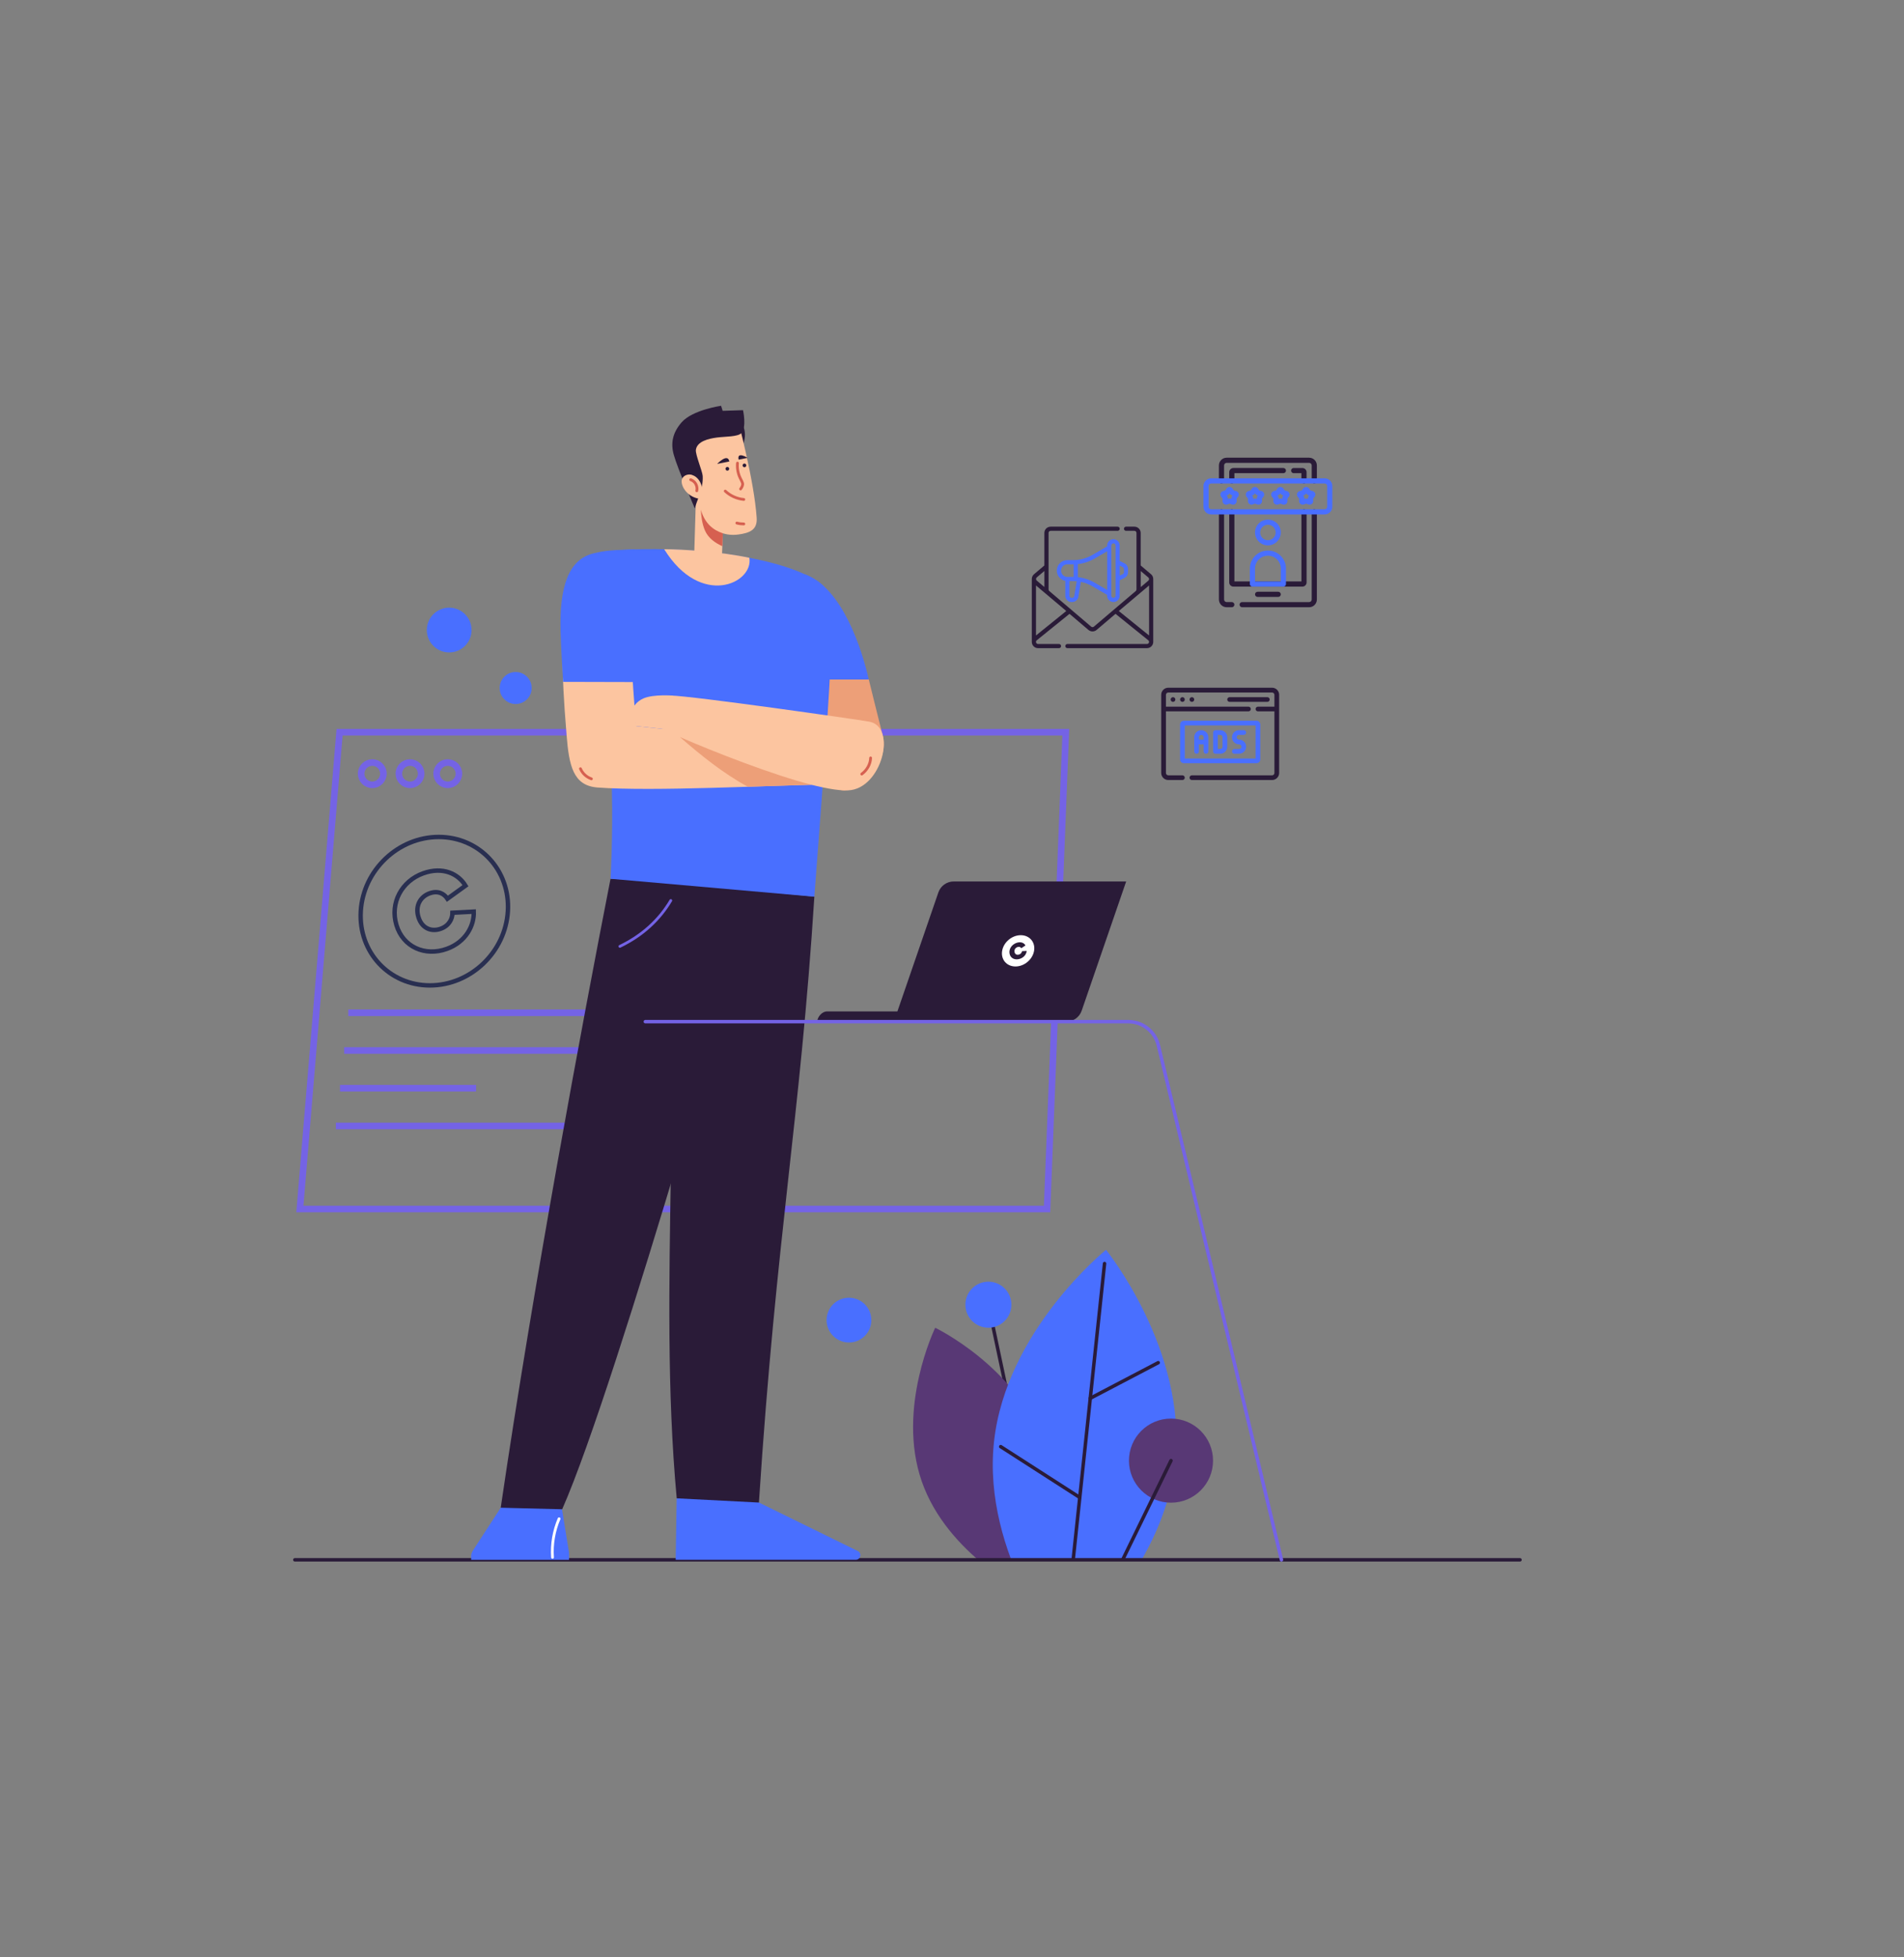 <?xml version="1.0" encoding="UTF-8"?>
<svg xmlns="http://www.w3.org/2000/svg" xmlns:xlink="http://www.w3.org/1999/xlink" id="Layer_2" data-name="Layer 2" viewBox="0 0 576 592">
  <rect x="0" y="0" width="576" height="592" fill="#808080" stroke="none"/>
  <defs>
    <style>
      .cls-1 {
        stroke: #292f51;
        stroke-width: 1.34px;
      }

      .cls-1, .cls-2, .cls-3, .cls-4, .cls-5, .cls-6, .cls-7, .cls-8 {
        fill: none;
      }

      .cls-1, .cls-5 {
        stroke-miterlimit: 10;
      }

      .cls-9 {
        fill: #ed9f78;
      }

      .cls-9, .cls-10, .cls-11, .cls-2, .cls-12, .cls-13, .cls-14, .cls-15, .cls-16, .cls-17 {
        stroke-width: 0px;
      }

      .cls-10 {
        fill: #fcc5a0;
      }

      .cls-11 {
        fill: #583875;
      }

      .cls-3, .cls-4, .cls-6 {
        stroke-width: .84px;
      }

      .cls-3, .cls-4, .cls-6, .cls-7, .cls-8 {
        stroke-linecap: round;
        stroke-linejoin: round;
      }

      .cls-3, .cls-5, .cls-8 {
        stroke: #7463e5;
      }

      .cls-12 {
        fill: #fff;
      }

      .cls-13, .cls-16 {
        fill: #2a1b38;
      }

      .cls-13, .cls-17 {
        fill-rule: evenodd;
      }

      .cls-18 {
        clip-path: url(#clippath);
      }

      .cls-4 {
        stroke: #d66050;
      }

      .cls-5 {
        stroke-width: 1.99px;
      }

      .cls-14, .cls-17 {
        fill: #496fff;
      }

      .cls-15 {
        fill: #d66050;
      }

      .cls-6 {
        stroke: #fff;
      }

      .cls-7 {
        stroke: #2a1b38;
      }

      .cls-7, .cls-8 {
        stroke-width: 1.05px;
      }
    </style>
    <clipPath id="clippath">
      <rect class="cls-2" x="270.99" y="369.34" width="98.99" height="102.43"></rect>
    </clipPath>
  </defs>
  <g>
    <g>
      <circle class="cls-14" cx="135.89" cy="190.56" r="6.77"></circle>
      <circle class="cls-14" cx="256.83" cy="399.27" r="6.77"></circle>
      <circle class="cls-14" cx="156" cy="208.09" r="4.84"></circle>
      <g>
        <g>
          <polygon class="cls-5" points="316.76 365.67 90.72 365.67 102.73 221.46 322.42 221.46 316.76 365.67"></polygon>
          <g>
            <line class="cls-5" x1="105.37" y1="306.31" x2="221.15" y2="306.31"></line>
            <line class="cls-5" x1="104.11" y1="317.72" x2="219.89" y2="317.72"></line>
            <line class="cls-5" x1="102.86" y1="329.13" x2="144.03" y2="329.13"></line>
            <line class="cls-5" x1="101.6" y1="340.55" x2="217.38" y2="340.55"></line>
          </g>
          <g>
            <path class="cls-5" d="m109.25,234c0,1.86,1.51,3.37,3.37,3.37s3.37-1.51,3.37-3.37-1.51-3.37-3.37-3.37-3.37,1.51-3.37,3.37Z"></path>
            <path class="cls-5" d="m120.67,234c0,1.86,1.51,3.37,3.37,3.37s3.37-1.51,3.37-3.37-1.51-3.37-3.37-3.37-3.37,1.51-3.37,3.37Z"></path>
            <path class="cls-5" d="m132.09,234c0,1.86,1.51,3.37,3.37,3.37s3.37-1.51,3.37-3.37-1.51-3.37-3.37-3.37-3.37,1.51-3.37,3.37Z"></path>
          </g>
        </g>
        <g>
          <path class="cls-1" d="m130.05,298.04h0c-12.29,0-21.65-10.05-20.91-22.45h0c.74-12.4,11.3-22.45,23.59-22.45h0c12.29,0,21.65,10.05,20.91,22.45h0c-.74,12.4-11.3,22.45-23.59,22.45Z"></path>
          <path class="cls-1" d="m126.59,277.39c1.04,3.44,3.95,4.51,6.72,3.52,2.6-.93,3.57-3.07,3.57-4.85l6.44-.34c.17,4.13-2.32,9.18-8.18,11.28-6.52,2.34-13.2-.51-15.21-7.22-2.03-6.75,1.65-13.33,8.09-15.64,6.04-2.17,10.67.22,12.8,3.74l-5.46,3.94c-.98-1.48-2.78-2.57-5.38-1.64-2.78,1-4.45,3.72-3.4,7.2Z"></path>
        </g>
      </g>
      <g class="cls-18">
        <g>
          <line class="cls-7" x1="299.01" y1="394.61" x2="317.54" y2="481.96"></line>
          <circle class="cls-14" cx="299.01" cy="394.61" r="6.96"></circle>
          <path class="cls-11" d="m278.85,448.04c7.71,22.2,32.01,33.92,32.01,33.92,0,0,11.79-24.26,4.07-46.46-7.71-22.2-32.01-33.92-32.01-33.92,0,0-11.79,24.26-4.07,46.46Z"></path>
          <path class="cls-14" d="m300.69,436.21c-3.58,33.75,20.95,64.01,20.95,64.01,0,0,30.33-24.45,33.9-58.2,3.58-33.75-20.95-64.01-20.95-64.01,0,0-30.33,24.45-33.9,58.2Z"></path>
          <circle class="cls-11" cx="354.25" cy="441.77" r="12.72"></circle>
          <line class="cls-7" x1="334.15" y1="382.16" x2="321.64" y2="500.23"></line>
          <line class="cls-7" x1="326.65" y1="452.91" x2="302.74" y2="437.54"></line>
          <line class="cls-7" x1="329.83" y1="422.91" x2="350.38" y2="412.15"></line>
          <line class="cls-7" x1="354.25" y1="441.77" x2="331.89" y2="487.63"></line>
        </g>
      </g>
      <line class="cls-7" x1="459.83" y1="471.77" x2="89.2" y2="471.77"></line>
      <g>
        <path class="cls-14" d="m142.53,471.77v-1c0-.64.19-1.27.54-1.81l8.42-12.96,17.61-5.17,3.01,18.59c.03.18.04.35.04.53v1.82h-29.61Z"></path>
        <path class="cls-14" d="m204.72,453.17l17.48-2.35,37.29,18.29c1.33.65.87,2.65-.62,2.65h-54.46l.3-18.59Z"></path>
        <path class="cls-16" d="m199.89,266.52c7.64,53.2-1.13,122.2,4.83,186.65l24.87,1.28c5.3-81.43,12.49-115.9,16.77-183.25l-46.47-4.67Z"></path>
        <path class="cls-16" d="m229.23,267.96s-42.27,150.33-59.16,188.52l-18.59-.47c9.87-67.23,24.59-146.25,33.22-190.22l44.53,2.18Z"></path>
        <path class="cls-9" d="m267.04,222.44c-1.44-5.62-4.21-16.93-4.21-16.93l-24.16-5.48s8.5,39.75,16.71,39.03c6.88-.6,13.52-9.35,11.66-16.62Z"></path>
        <path class="cls-14" d="m262.83,205.51h-26.35l6.92-31.85c11.38,4.02,17.38,22.75,19.42,31.85Z"></path>
        <path class="cls-14" d="m246.36,271.2c3.29-43.22,5.2-69.18,5.39-84.97.08-7.28-2.73-9.51-5.31-11.01-13.22-7.67-40.96-10.14-59.35-8.8-6.22.45-7.29,3.7-6.76,11.94.62,9.64,4.28,38.08,4.78,60.71.32,14.23-.4,26.72-.4,26.72l61.65,5.42Z"></path>
        <path class="cls-10" d="m200.93,166.11c11.08,17.87,27.08,10.32,25.77,2.6-8.49-1.84-20.5-2.61-25.77-2.6Z"></path>
        <path class="cls-10" d="m189.39,176.31c1.39,17.21,1.69,27.38,3.05,43.29,0,0,44.93,4.87,55.77,5.83l-1.67,11.91c-11.82.14-49.2,2.11-65.8.84-7.36-.56-8.6-6.59-9.34-15.9-.92-11.5-1.14-15.35-1.32-27.7-.24-16.03,19.32-18.27,19.32-18.27Z"></path>
        <path class="cls-14" d="m192.01,166.16c-7.34.25-8.69.31-12.45,1.21-7.65,1.83-10.33,10.22-9.98,23.5.14,5.43.77,15.36.77,15.36l23.51.06-1.84-40.13Z"></path>
        <path class="cls-10" d="m256.58,239.05c10.19-.41,14.9-19.28,6.36-20.79-3.86-.69-53.86-7.84-60.05-7.89-3.94-.03-6.16,7.51-3.78,9.23,4.29,3.09,44.88,19.97,57.47,19.46Z"></path>
        <path class="cls-10" d="m203.57,210.39s-5.72-.47-8.81.8c-2.24.92-3.14,2.71-3.14,2.71l.72,5.69,8.28.89,2.95-10.1Z"></path>
        <path class="cls-9" d="m245.51,237.35c-3.82.11-12.34.39-19.28.6-7.46-4.05-14.22-9.52-20.55-15.03,9.93,4.34,28.15,11.49,39.83,14.43Z"></path>
        <g>
          <path class="cls-16" d="m224.64,128.44c.94,1.79.93,4.1.15,5.97-.4-1.34-.76-2.84-1.41-4.08l1.27-1.89Z"></path>
          <path class="cls-10" d="m223.12,126.61s5.04,18.72,5.79,30c.24,3.59-2,4.59-5.6,5.06-4.12.54-8.34-1.04-10.77-6.05-6.77-13.92-6.28-24.71-2.36-26.94,3.91-2.22,12.95-2.08,12.95-2.08Z"></path>
          <polygon class="cls-10" points="210.84 140.37 209.9 171.53 218.27 171.85 219.45 140.75 210.84 140.37"></polygon>
          <path class="cls-15" d="m213.27,160.46c-.86-1.98-1.13-4.14-1.25-6.31.02.07.04.15.06.22,1.2,3.97,3.68,5.98,6.59,6.92l-.14,3.91c-2.25-1.02-4.28-2.47-5.26-4.74Z"></path>
          <path class="cls-16" d="m210.21,153.82c.36-2.11,2.59-5.61,2.37-9.84-.07-1.41-2.26-6.55-2.06-7.94.37-2.55,3.77-3.36,6.3-3.7s6.4-.19,7.47-1.36c1.64-1.79.49-6.92.49-6.92l-6.16.2-.48-1.53s-8.65,1.24-11.93,5c-2.7,3.1-3.39,6.24-2.37,9.86,1.22,4.33,6.38,16.22,6.38,16.22Z"></path>
          <path class="cls-10" d="m209.32,143.63c-1.01-.32-2.29.03-2.84.94-.45.73-.29,1.68.04,2.47,1.01,2.4,3.63,4.02,6.23,3.84,0,0,.42-6.04-3.42-7.24Z"></path>
          <path class="cls-16" d="m220.63,139.58l-3.68.73s3.23-3.39,3.68-.73Z"></path>
          <path class="cls-16" d="m223.45,139.02l2.71-.54s-3.29-2.09-2.71.54Z"></path>
          <path class="cls-4" d="m225.02,151.06c-2.08-.19-4.1-1.1-5.62-2.53"></path>
          <path class="cls-4" d="m223.1,140.07c-.14,1.54.14,3.1.81,4.5.25.52.55,1.01.72,1.56.17.55-.21,1.3-.59,1.76"></path>
          <path class="cls-16" d="m220.59,141.68c.06.3-.14.6-.44.66-.3.06-.6-.14-.66-.44-.06-.3.14-.6.44-.66.3-.06.6.14.66.44Z"></path>
          <path class="cls-16" d="m225.76,140.65c.06.3-.14.6-.44.66-.3.06-.6-.14-.66-.44-.06-.3.14-.6.44-.66.3-.06.6.14.66.44Z"></path>
          <path class="cls-4" d="m225.02,158.47c-.7,0-1.41-.08-2.11-.27"></path>
          <path class="cls-4" d="m210.79,148.44c.21-.91-.06-1.91-.69-2.6-.32-.34-.72-.6-1.16-.75"></path>
        </g>
        <path class="cls-4" d="m178.91,235.56c-1.49-.52-2.69-1.63-3.31-3.06"></path>
        <path class="cls-4" d="m263.38,229.24c-.04,1.82-1.09,3.73-2.68,4.87"></path>
        <path class="cls-3" d="m202.93,272.37c-3.46,5.81-8.48,10.51-15.4,13.86"></path>
        <path class="cls-6" d="m169.13,459.35c-1.57,3.66-2.26,7.7-1.98,11.67"></path>
      </g>
      <g>
        <g>
          <path class="cls-16" d="m340.69,266.6h-52.17c-2.09,0-3.96,1.33-4.64,3.31l-13.46,39.09h52.17c2.09,0,3.96-1.33,4.64-3.31l13.46-39.09Z"></path>
          <path class="cls-16" d="m315.58,305.91h-65.35c-1.69,0-3,1.84-3,3.09h68.35v-3.09Z"></path>
        </g>
        <path class="cls-8" d="m195.23,309h146.11c4.33,0,8.09,2.97,9.09,7.17l37.24,155.6"></path>
      </g>
    </g>
    <g>
      <path class="cls-13" d="m351.29,210.14v23.64c0,1.18.96,2.14,2.14,2.14h4.28c.39,0,.71-.32.71-.71s-.32-.71-.71-.71h-4.28c-.39,0-.71-.32-.71-.71v-18.64h24.97c.39,0,.71-.32.71-.71s-.32-.71-.71-.71h-24.97v-3.57c0-.39.32-.71.71-.71h31.4c.39,0,.71.32.71.71v3.57h-4.99c-.39,0-.71.32-.71.71s.32.71.71.71h4.99v18.64c0,.39-.32.71-.71.71h-24.26c-.39,0-.71.32-.71.71s.32.71.71.71h24.26c1.18,0,2.14-.96,2.14-2.14v-23.64c0-1.18-.96-2.14-2.14-2.14h-31.4c-1.18,0-2.14.96-2.14,2.14h0Z"></path>
      <path class="cls-13" d="m354.86,210.86c.39,0,.71.32.71.71s-.32.71-.71.71-.71-.32-.71-.71.32-.71.71-.71h0Z"></path>
      <path class="cls-13" d="m357.71,210.86c.39,0,.71.32.71.71s-.32.71-.71.71-.71-.32-.71-.71.32-.71.71-.71h0Z"></path>
      <path class="cls-13" d="m360.57,210.86c.39,0,.71.32.71.71s-.32.71-.71.71-.71-.32-.71-.71.32-.71.71-.71h0Z"></path>
      <path class="cls-13" d="m383.4,210.86h-11.42c-.39,0-.71.32-.71.71s.32.71.71.71h11.42c.39,0,.71-.32.71-.71s-.32-.71-.71-.71h0Z"></path>
      <path class="cls-17" d="m381.26,219.13c0-.3-.12-.59-.33-.81-.21-.21-.5-.33-.81-.33h-21.98c-.3,0-.59.12-.81.33-.21.21-.33.5-.33.81v10.56c0,.3.12.59.33.81s.5.33.81.33h21.98c.3,0,.59-.12.81-.33s.33-.5.33-.81v-10.56h0Zm-22.83.29v9.99h21.41v-9.99h-21.41Z"></path>
      <path class="cls-17" d="m371.27,222.99c0-1.18-.96-2.14-2.14-2.14h-1.43c-.39,0-.71.32-.71.71v5.71c0,.39.32.71.71.71h1.43c1.18,0,2.14-.96,2.14-2.14v-2.85h0Zm-1.43,0v2.85c0,.39-.32.71-.71.71h-.71v-4.28h.71c.39,0,.71.32.71.71h0Z"></path>
      <path class="cls-17" d="m374.84,220.85c-1.18,0-2.14.96-2.14,2.14h0c0,1.18.96,2.14,2.14,2.14.39,0,.71.32.71.71h0c0,.39-.32.71-.71.71h-1.43c-.39,0-.71.32-.71.71s.32.71.71.71h1.43c1.18,0,2.14-.96,2.14-2.14h0c0-1.18-.96-2.14-2.14-2.14-.39,0-.71-.32-.71-.71h0c0-.39.32-.71.71-.71h1.43c.39,0,.71-.32.71-.71s-.32-.71-.71-.71h-1.43Z"></path>
      <path class="cls-17" d="m361.28,222.99v4.28c0,.39.32.71.71.71s.71-.32.71-.71v-2.14h1.43v2.14c0,.39.32.71.71.71s.71-.32.71-.71v-4.28c0-1.18-.96-2.14-2.14-2.14s-2.14.96-2.14,2.14h0Zm2.85.71v-.71c0-.39-.32-.71-.71-.71s-.71.32-.71.71v.71h1.43Z"></path>
    </g>
    <g>
      <path class="cls-13" d="m317.84,160.55c-.35,0-.63.28-.63.63v17.1c0,.19.08.36.22.48l12.67,10.77c.24.2.58.2.82,0l12.67-10.77c.14-.12.22-.3.22-.48v-17.1c0-.35-.28-.63-.63-.63h-2.53c-.35,0-.63-.28-.63-.63s.28-.63.63-.63h2.53c1.05,0,1.9.85,1.9,1.9v9.84l3.13,2.65c.43.36.67.89.67,1.45v18.99c0,.22-.03.44-.11.65-.27.76-.99,1.27-1.79,1.27h-24.07c-.35,0-.63-.28-.63-.63s.28-.63.63-.63h24.07c.27,0,.51-.17.6-.42.09-.25,0-.54-.2-.7l-9.91-8-5.73,4.87c-.71.6-1.75.6-2.46,0l-5.73-4.87-9.91,8c-.21.17-.29.45-.2.7.09.25.33.42.6.42h6.33c.35,0,.63.28.63.63s-.28.63-.63.63h-6.33c-.81,0-1.52-.51-1.79-1.27-.08-.21-.11-.43-.11-.65v-18.99c0-.56.25-1.09.67-1.45l3.13-2.65v-9.84c0-1.05.85-1.9,1.9-1.9h20.27c.35,0,.63.28.63.63s-.28.63-.63.63h-20.27Zm20.62,24.25l9.16,7.4v-15.12l-9.16,7.72h0Zm-15.89,0l-9.16-7.72v15.12l9.16-7.4h0Zm22.52-12.11v4.88l2.31-1.95c.14-.12.22-.3.22-.48s-.08-.36-.22-.48l-2.31-1.95h0Zm-29.14,0l-2.31,1.95c-.14.12-.22.3-.22.48s.08.36.22.48l2.31,1.95v-4.88h0Z"></path>
      <path class="cls-17" d="m322.27,175.69v4.5c0,1.05.85,1.9,1.9,1.9h.19c.93,0,1.72-.67,1.87-1.59l.75-4.51c1.23.25,2.43.71,3.52,1.35l4.43,2.58v.27c0,.5.2.99.56,1.34.36.36.84.56,1.34.56s.99-.2,1.34-.56c.36-.36.56-.84.56-1.34v-4.68l1.48-.74c.64-.32,1.05-.98,1.05-1.7v-.97c0-.72-.41-1.38-1.05-1.7l-1.48-.74v-4.68c0-.5-.2-.99-.56-1.34-.36-.36-.84-.56-1.34-.56s-.99.2-1.34.56c-.36.36-.56.84-.56,1.34v.27l-4.43,2.58c-1.78,1.04-3.8,1.58-5.86,1.58h-1.76c-1.75,0-3.17,1.42-3.17,3.17h0c0,.84.33,1.65.93,2.24.44.44,1,.74,1.61.86h0Zm1.27.06v4.43c0,.35.28.63.63.63h.19c.31,0,.57-.22.62-.53l.75-4.49c-.36-.03-.72-.05-1.08-.05h-1.12Zm13.94,4.43v-15.2c0-.17-.07-.33-.19-.45-.12-.12-.28-.19-.45-.19s-.33.07-.45.19c-.12.12-.19.28-.19.45v15.2c0,.17.07.33.19.45.12.12.28.19.45.19s.33-.07.45-.19c.12-.12.19-.28.19-.45h0Zm-11.4-5.62c1.79.2,3.52.77,5.08,1.68l3.79,2.21v-11.73l-3.79,2.21c-1.56.91-3.29,1.48-5.08,1.68v3.96h0Zm-1.27-3.88s-.1,0-.15,0h-1.76c-1.05,0-1.9.85-1.9,1.9h0c0,.51.2.99.56,1.35.36.36.84.56,1.34.56h1.75s.1,0,.15,0v-3.8h0Zm13.94.39l.92.46c.21.11.35.33.35.57v.97c0,.24-.14.46-.35.57l-.92.46v-3.02h0Z"></path>
    </g>
    <g>
      <path class="cls-13" d="m368.75,154.81v26.51c0,1.29,1.05,2.34,2.34,2.34h1.56c.43,0,.78-.35.78-.78s-.35-.78-.78-.78h-1.56c-.43,0-.78-.35-.78-.78v-26.51c0-.43-.35-.78-.78-.78s-.78.35-.78.78h0Z"></path>
      <path class="cls-13" d="m375.77,183.66h20.27c1.29,0,2.34-1.05,2.34-2.34v-26.51c0-.43-.35-.78-.78-.78s-.78.35-.78.78v26.51c0,.43-.35.78-.78.78h-20.27c-.43,0-.78.35-.78.78s.35.78.78.78h0Z"></path>
      <path class="cls-13" d="m398.38,145.45v-4.68c0-1.29-1.05-2.34-2.34-2.34h-24.95c-1.29,0-2.34,1.05-2.34,2.34v4.68c0,.43.35.78.78.78s.78-.35.78-.78v-4.68c0-.43.35-.78.78-.78h24.95c.43,0,.78.35.78.78v4.68c0,.43.35.78.78.78s.78-.35.78-.78h0Z"></path>
      <path class="cls-13" d="m393.7,175.86h-20.27v-21.05c0-.43-.35-.78-.78-.78s-.78.35-.78.78v21.36c0,.33.13.65.37.88.23.23.55.37.88.37h20.9c.33,0,.65-.13.88-.37.23-.23.37-.55.37-.88v-21.36c0-.43-.35-.78-.78-.78s-.78.35-.78.78v21.05h0Z"></path>
      <path class="cls-13" d="m393.7,143.11v2.34c0,.43.35.78.78.78s.78-.35.78-.78v-2.65c0-.33-.13-.65-.37-.88-.23-.23-.55-.37-.88-.37h-2.65c-.43,0-.78.35-.78.78s.35.78.78.78h2.34Z"></path>
      <path class="cls-13" d="m373.43,143.11h14.82c.43,0,.78-.35.78-.78s-.35-.78-.78-.78h-15.13c-.33,0-.65.13-.88.37-.23.23-.37.55-.37.88v2.65c0,.43.35.78.78.78s.78-.35.78-.78v-2.34h0Z"></path>
      <path class="cls-13" d="m380.45,180.54h6.24c.43,0,.78-.35.78-.78s-.35-.78-.78-.78h-6.24c-.43,0-.78.35-.78.78s.35.78.78.78h0Z"></path>
      <g>
        <path class="cls-17" d="m383.57,166.51c-3.01,0-5.46,2.44-5.46,5.46v4.68c0,.43.35.78.78.78h9.36c.43,0,.78-.35.78-.78v-4.68c0-3.01-2.44-5.46-5.46-5.46h0Zm0,1.56c-2.15,0-3.9,1.75-3.9,3.9v3.9h7.8v-3.9c0-2.15-1.75-3.9-3.9-3.9h0Z"></path>
        <path class="cls-17" d="m383.57,157.15c-2.15,0-3.9,1.75-3.9,3.9s1.75,3.9,3.9,3.9,3.9-1.75,3.9-3.9-1.75-3.9-3.9-3.9h0Zm0,1.56c1.29,0,2.34,1.05,2.34,2.34s-1.05,2.34-2.34,2.34-2.34-1.05-2.34-2.34,1.05-2.34,2.34-2.34h0Z"></path>
        <path class="cls-17" d="m403.06,153.25v-6.24c0-1.29-1.05-2.34-2.34-2.34h-34.31c-1.29,0-2.34,1.05-2.34,2.34v6.24c0,1.29,1.05,2.34,2.34,2.34h34.31c1.29,0,2.34-1.05,2.34-2.34h0Zm-1.56-6.24v6.24c0,.43-.35.78-.78.78h-34.31c-.43,0-.78-.35-.78-.78v-6.24c0-.43.35-.78.78-.78h34.31c.43,0,.78.35.78.78h0Z"></path>
        <path class="cls-17" d="m370.68,148.34l-.69.19c-.35.1-.63.37-.74.71-.11.35-.04.73.18,1.01l.44.56-.03.71c-.01.36.15.71.45.92s.68.27,1.02.14l.67-.25.67.25c.34.13.72.07,1.02-.14.29-.21.46-.56.45-.92l-.03-.71.44-.56c.23-.29.29-.67.18-1.01-.11-.35-.39-.61-.74-.71l-.69-.19-.4-.59c-.2-.3-.54-.48-.91-.48s-.7.18-.91.48h0l-.4.59h0Zm1.3.86l.1.15c.14.22.36.37.61.44l.18.05-.11.15c-.16.2-.24.46-.23.72v.19s-.17-.06-.17-.06c-.24-.09-.51-.09-.75,0l-.17.06v-.19c.02-.26-.07-.51-.23-.72l-.12-.15.18-.05c.25-.07.47-.23.61-.44l.1-.15h0Z"></path>
        <path class="cls-17" d="m378.36,148.34l-.69.19c-.35.1-.63.37-.74.71-.11.35-.04.73.18,1.01l.44.56-.03.71c-.01.36.15.71.45.92s.68.27,1.02.14l.67-.25.67.25c.34.13.72.07,1.02-.14.29-.21.46-.56.45-.92l-.03-.71.44-.56c.23-.29.29-.67.18-1.01-.11-.35-.39-.61-.74-.71l-.69-.19-.4-.59c-.2-.3-.54-.48-.91-.48s-.7.18-.91.48h0l-.4.59h0Zm1.3.86l.1.15c.14.22.36.37.61.44l.18.05-.11.15c-.16.2-.24.46-.23.72v.19s-.17-.06-.17-.06c-.24-.09-.51-.09-.75,0l-.17.06v-.19c.02-.26-.07-.51-.23-.72l-.11-.15.18-.05c.25-.07.47-.23.61-.44l.1-.15h0Z"></path>
        <path class="cls-17" d="m386.05,148.34l-.69.19c-.35.1-.63.37-.74.71-.11.35-.05.73.18,1.01l.44.56-.03.71c-.01.36.15.71.45.92s.68.27,1.02.14l.67-.25.67.25c.34.13.72.07,1.02-.14.29-.21.46-.56.45-.92l-.03-.71.44-.56c.23-.29.29-.67.18-1.01-.11-.35-.39-.61-.74-.71l-.69-.19-.4-.59c-.2-.3-.54-.48-.91-.48s-.7.18-.91.48h0l-.4.59h0Zm1.3.86l.1.15c.14.22.36.37.61.44l.18.05-.11.15c-.16.2-.24.46-.23.72v.19s-.17-.06-.17-.06c-.24-.09-.51-.09-.75,0l-.17.06v-.19c.02-.26-.07-.51-.23-.72l-.12-.15.18-.05c.25-.07.47-.23.61-.44l.1-.15h0Z"></path>
        <path class="cls-17" d="m393.84,148.34l-.69.19c-.35.1-.63.37-.74.71-.11.35-.04.73.18,1.01l.44.56-.03.71c-.01.36.15.71.45.92s.68.27,1.02.14l.67-.25.67.25c.34.13.72.07,1.02-.14.29-.21.46-.56.45-.92l-.03-.71.44-.56c.23-.29.29-.67.18-1.01-.11-.35-.39-.61-.74-.71l-.69-.19-.4-.59c-.2-.3-.54-.48-.91-.48s-.7.18-.91.48h0l-.4.59h0Zm1.3.86l.1.15c.14.22.36.37.61.44l.18.05-.11.15c-.16.2-.24.46-.23.72v.19s-.17-.06-.17-.06c-.24-.09-.51-.09-.75,0l-.17.06v-.19c.02-.26-.07-.51-.23-.72l-.11-.15.18-.05c.25-.07.47-.23.61-.44l.1-.15h0Z"></path>
      </g>
    </g>
  </g>
  <g>
    <path class="cls-12" d="m307.2,292.31h0c-2.67,0-4.47-2.12-4.03-4.73h0c.44-2.61,2.96-4.73,5.63-4.73h0c2.67,0,4.47,2.12,4.03,4.73h0c-.44,2.61-2.96,4.73-5.63,4.73Z"></path>
    <path class="cls-16" d="m306.92,287.96c.15.72.75.95,1.38.74.59-.2.84-.65.88-1.02l1.41-.07c-.06.87-.71,1.94-2.03,2.38-1.47.49-2.85-.11-3.14-1.52-.29-1.42.66-2.81,2.11-3.3,1.36-.46,2.31.05,2.69.79l-1.27.83c-.18-.31-.54-.54-1.13-.35-.63.21-1.05.78-.9,1.52Z"></path>
  </g>
</svg>
